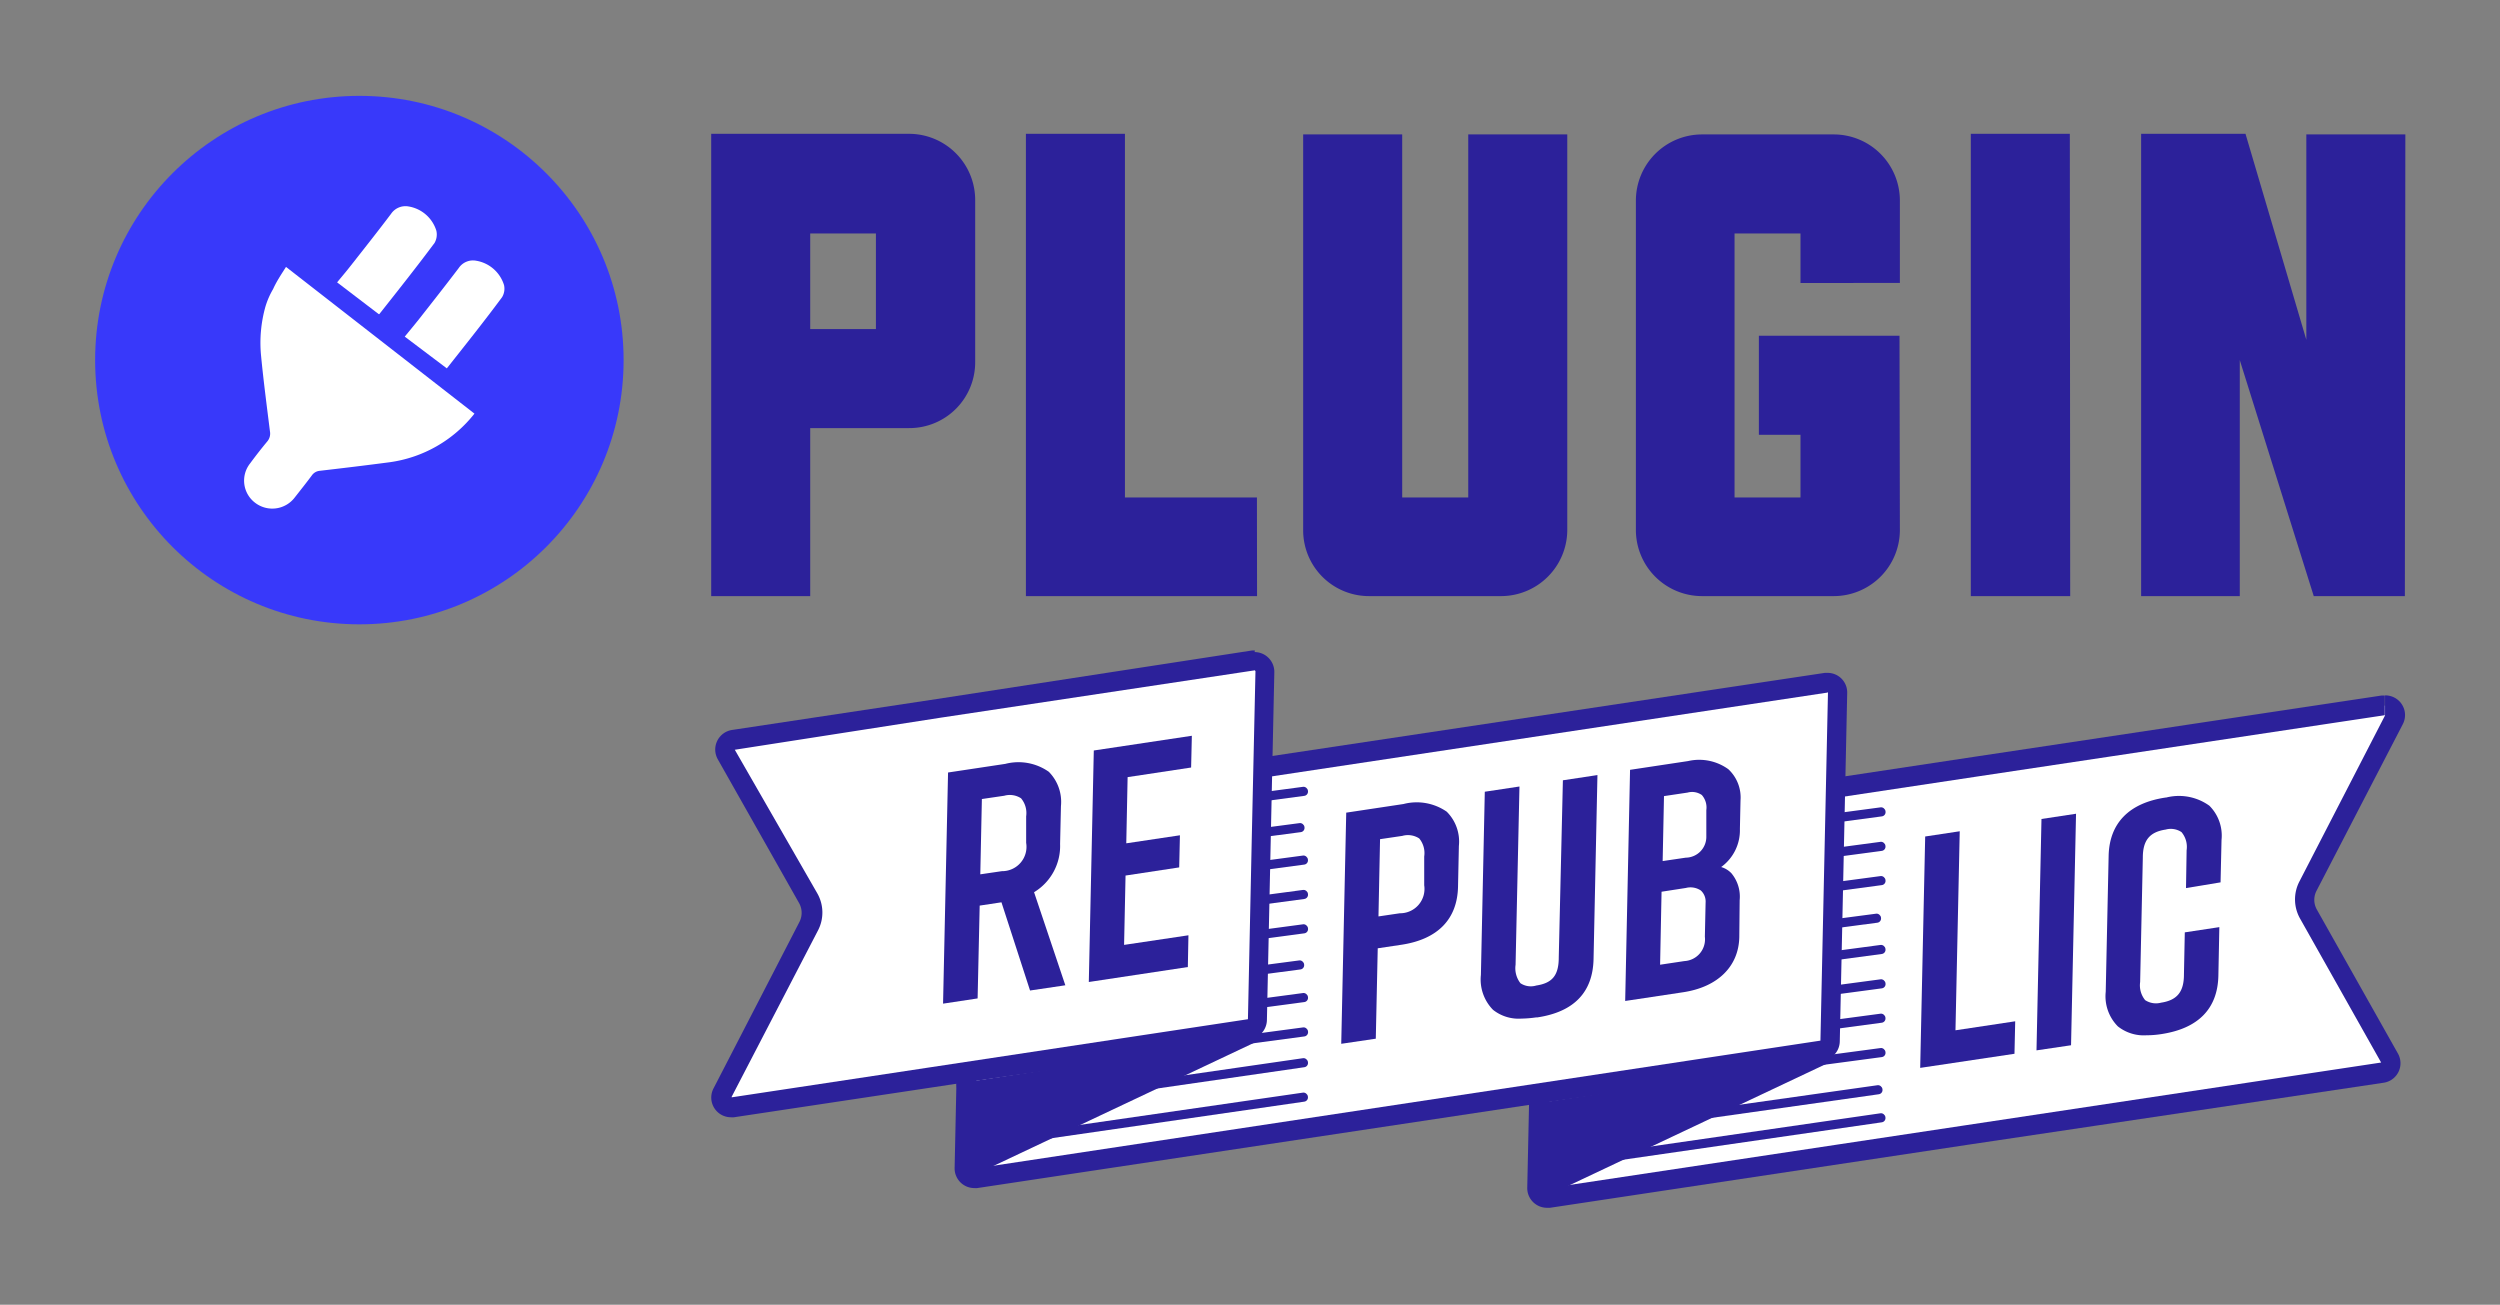 <?xml version="1.0" encoding="UTF-8"?> <svg xmlns="http://www.w3.org/2000/svg" id="Logo" data-name="Logo" viewBox="0 0 205.5 107.25"><rect x="0" y="0" width="205.5" height="107.25" fill="#808080" stroke="none"/><defs><style>.logo-cls-1{fill:#fff;}.logo-cls-2{fill:#2c219a;}.logo-cls-3{fill:#3839fa;}</style></defs><path class="logo-cls-1" d="M127.15,98.57a.84.84,0,0,1-.83-.85l.62-28.65a.83.83,0,0,1,.7-.8L195.92,58h.13a.83.83,0,0,1,.73,1.21L189.7,72.84a2.41,2.41,0,0,0,0,2.3L196.42,87a.84.84,0,0,1,0,.77.82.82,0,0,1-.62.46L127.28,98.56Z"></path><path class="logo-cls-2" d="M196.05,57.17v1.59s0,0,0,.05L189,72.48a3.2,3.2,0,0,0,.05,3l6.68,11.86s0,0,0,0,0,0,0,0l-34.06,5.14-34.49,5.2,0,0,.3-14,.31-14.61s0,0,0,0l35-5.28,33.24-5h0V57.17m0,0-.25,0-33.24,5-35,5.29a1.62,1.62,0,0,0-1.39,1.57l-.31,14.6-.3,14a1.62,1.62,0,0,0,1.62,1.65h.25l34.48-5.2L195.94,89a1.62,1.62,0,0,0,1.17-2.4l-6.68-11.86a1.62,1.62,0,0,1,0-1.54l7.08-13.67a1.62,1.62,0,0,0-1.43-2.37Z"></path><line class="logo-cls-1" x1="126.58" y1="70.49" x2="154.98" y2="66.68"></line><rect class="logo-cls-2" x="126.45" y="68.21" width="28.66" height="0.75" rx="0.35" transform="translate(-7.83 19.22) rotate(-7.6)"></rect><line class="logo-cls-1" x1="126.58" y1="73.32" x2="154.98" y2="69.51"></line><rect class="logo-cls-2" x="126.45" y="71.04" width="28.66" height="0.75" rx="0.35" transform="translate(-8.21 19.25) rotate(-7.6)"></rect><line class="logo-cls-1" x1="126.58" y1="76.14" x2="154.98" y2="72.33"></line><rect class="logo-cls-2" x="126.45" y="73.86" width="28.66" height="0.75" rx="0.35" transform="translate(-8.58 19.27) rotate(-7.6)"></rect><line class="logo-cls-1" x1="126.58" y1="78.97" x2="154.98" y2="75.16"></line><rect class="logo-cls-2" x="126.45" y="76.69" width="28.66" height="0.75" rx="0.35" transform="matrix(0.99, -0.13, 0.13, 0.99, -8.96, 19.3)"></rect><line class="logo-cls-1" x1="126.58" y1="81.79" x2="154.98" y2="77.99"></line><rect class="logo-cls-2" x="126.45" y="79.52" width="28.66" height="0.75" rx="0.35" transform="translate(-9.33 19.32) rotate(-7.6)"></rect><line class="logo-cls-1" x1="126.58" y1="84.62" x2="154.98" y2="80.81"></line><rect class="logo-cls-2" x="126.45" y="82.34" width="28.66" height="0.75" rx="0.35" transform="translate(-9.7 19.35) rotate(-7.6)"></rect><line class="logo-cls-1" x1="126.58" y1="87.45" x2="154.98" y2="83.64"></line><rect class="logo-cls-2" x="126.45" y="85.17" width="28.66" height="0.75" rx="0.35" transform="translate(-10.08 19.37) rotate(-7.6)"></rect><line class="logo-cls-1" x1="126.58" y1="90.27" x2="154.98" y2="86.46"></line><rect class="logo-cls-2" x="126.45" y="87.99" width="28.66" height="0.75" rx="0.35" transform="translate(-10.45 19.4) rotate(-7.6)"></rect><line class="logo-cls-1" x1="126.58" y1="93.1" x2="154.98" y2="89.01"></line><rect class="logo-cls-2" x="126.43" y="90.68" width="28.7" height="0.75" rx="0.35" transform="matrix(0.99, -0.14, 0.14, 0.99, -11.59, 21.1)"></rect><line class="logo-cls-1" x1="126.58" y1="95.92" x2="154.98" y2="91.83"></line><rect class="logo-cls-2" x="126.43" y="93.5" width="28.7" height="0.75" rx="0.35" transform="translate(-11.99 21.13) rotate(-8.23)"></rect><path class="logo-cls-1" d="M80.09,96.85a.8.8,0,0,1-.59-.25.79.79,0,0,1-.24-.6l.61-28.65a.83.83,0,0,1,.71-.8L150.1,56.07h.12a.8.8,0,0,1,.59.25.79.79,0,0,1,.24.6l-.61,28.65a.83.83,0,0,1-.71.8L80.21,96.84Z"></path><path class="logo-cls-2" d="M150.26,56.89h0l-.62,28.65s0,0,0,0L80.09,96.06l0,0,.62-28.65s0,0,0,0l69.51-10.48h0l0,0m0-1.62H150L80.46,65.77a1.62,1.62,0,0,0-1.38,1.57L78.47,96a1.62,1.62,0,0,0,1.62,1.66,1,1,0,0,0,.24,0l69.52-10.48a1.62,1.62,0,0,0,1.38-1.57l.61-28.65a1.61,1.61,0,0,0-1.62-1.65Z"></path><line class="logo-cls-1" x1="79.11" y1="68.8" x2="107.52" y2="64.99"></line><rect class="logo-cls-2" x="78.98" y="66.52" width="28.66" height="0.75" rx="0.35" transform="translate(-8.03 12.93) rotate(-7.6)"></rect><line class="logo-cls-1" x1="79.11" y1="71.62" x2="107.52" y2="67.81"></line><rect class="logo-cls-2" x="78.98" y="69.34" width="28.66" height="0.75" rx="0.35" transform="matrix(0.99, -0.13, 0.13, 0.99, -8.4, 12.96)"></rect><line class="logo-cls-1" x1="79.11" y1="74.45" x2="107.52" y2="70.64"></line><rect class="logo-cls-2" x="78.98" y="72.17" width="28.66" height="0.75" rx="0.35" transform="translate(-8.78 12.98) rotate(-7.6)"></rect><line class="logo-cls-1" x1="79.11" y1="77.27" x2="107.52" y2="73.46"></line><rect class="logo-cls-2" x="78.98" y="75" width="28.66" height="0.75" rx="0.35" transform="translate(-9.15 13) rotate(-7.6)"></rect><line class="logo-cls-1" x1="79.11" y1="80.1" x2="107.52" y2="76.29"></line><rect class="logo-cls-2" x="78.98" y="77.82" width="28.66" height="0.75" rx="0.35" transform="translate(-9.52 13.03) rotate(-7.6)"></rect><line class="logo-cls-1" x1="79.11" y1="82.93" x2="107.52" y2="79.12"></line><rect class="logo-cls-2" x="78.98" y="80.65" width="28.66" height="0.75" rx="0.35" transform="matrix(0.99, -0.13, 0.13, 0.99, -9.9, 13.05)"></rect><line class="logo-cls-1" x1="79.11" y1="85.75" x2="107.52" y2="81.94"></line><rect class="logo-cls-2" x="78.98" y="83.47" width="28.66" height="0.75" rx="0.35" transform="translate(-10.27 13.08) rotate(-7.6)"></rect><line class="logo-cls-1" x1="79.11" y1="88.58" x2="107.52" y2="84.77"></line><rect class="logo-cls-2" x="78.98" y="86.3" width="28.66" height="0.75" rx="0.35" transform="translate(-10.64 13.1) rotate(-7.6)"></rect><line class="logo-cls-1" x1="79.11" y1="91.4" x2="107.52" y2="87.31"></line><rect class="logo-cls-2" x="78.96" y="88.98" width="28.7" height="0.75" rx="0.35" transform="translate(-11.83 14.28) rotate(-8.23)"></rect><line class="logo-cls-1" x1="79.11" y1="94.23" x2="107.52" y2="90.14"></line><rect class="logo-cls-2" x="78.96" y="91.81" width="28.7" height="0.75" rx="0.35" transform="translate(-12.24 14.31) rotate(-8.23)"></rect><polygon class="logo-cls-2" points="151.2 86.94 126.53 98.6 125.68 90.79 151.2 86.94"></polygon><path class="logo-cls-1" d="M60.08,91.05a.81.81,0,0,1-.7-.4.83.83,0,0,1,0-.81l7.08-13.67a2.39,2.39,0,0,0,0-2.29L59.71,62a.86.86,0,0,1,0-.78.83.83,0,0,1,.62-.45L103,54.35h.13a.84.84,0,0,1,.83.85l-.62,28.64a.82.82,0,0,1-.7.81L60.21,91Z"></path><path class="logo-cls-2" d="M103.2,55.17h0l-.31,14-.31,14.61a0,0,0,0,1,0,0l-26.43,4-16,2.42a.06.06,0,0,1,0-.06l7.09-13.66a3.18,3.18,0,0,0-.06-3.05L60.4,61.63s0,0,0,0l0,0L77.28,59l25.87-3.9h0l0,0m0-1.63-.24,0L77,57.46,60.19,60A1.63,1.63,0,0,0,59,62.41L65.7,74.26a1.64,1.64,0,0,1,0,1.55L58.65,89.47a1.62,1.62,0,0,0,1.43,2.37,1.06,1.06,0,0,0,.25,0l16-2.41,26.43-4a1.63,1.63,0,0,0,1.38-1.57l.31-14.6.3-14a1.63,1.63,0,0,0-1.62-1.66Z"></path><polygon class="logo-cls-2" points="104.14 85.22 79.46 96.88 78.62 89.07 104.14 85.22"></polygon><path class="logo-cls-2" d="M87.14,69.37l.07-3.11a3.51,3.51,0,0,0-1-2.82,4.33,4.33,0,0,0-3.57-.65l-4.71.71-.41,19,2.84-.43.17-7.63,1.79-.27,2.35,7.25,2.9-.43L85,73.34A4.44,4.44,0,0,0,87.14,69.37ZM84.35,67.1l0,2.18a2,2,0,0,1-2,2.33l-1.77.26.13-6.19,1.84-.27a1.69,1.69,0,0,1,1.38.21A1.88,1.88,0,0,1,84.35,67.1Z"></path><polygon class="logo-cls-2" points="89.5 80.72 97.64 79.49 97.69 76.88 92.4 77.67 92.52 71.97 96.93 71.3 96.99 68.66 92.58 69.32 92.69 63.88 97.91 63.09 97.97 60.48 89.91 61.69 89.5 80.72"></polygon><path class="logo-cls-2" d="M115.37,66.09l-4.71.71-.41,19,2.84-.42.16-7.43,1.94-.29c3-.45,4.61-2.11,4.66-4.79l.07-3.33a3.47,3.47,0,0,0-1-2.82A4.33,4.33,0,0,0,115.37,66.09Zm1.7,4.31,0,2.37a2,2,0,0,1-2,2.3l-1.76.26.13-6.35,1.83-.27a1.7,1.7,0,0,1,1.39.21A1.88,1.88,0,0,1,117.07,70.4Z"></path><path class="logo-cls-2" d="M128.13,78.7c0,1.49-.54,2.11-1.85,2.31a1.54,1.54,0,0,1-1.3-.19,2,2,0,0,1-.4-1.51l.32-14.66-2.85.43-.32,15.06a3.55,3.55,0,0,0,1,2.87,3.38,3.38,0,0,0,2.31.72,9.51,9.51,0,0,0,1.23-.1l.1,0c3-.45,4.56-2.06,4.62-4.79l.32-15.13-2.84.43Z"></path><path class="logo-cls-2" d="M138.76,62.56l-4.77.72-.4,19,4.78-.72c2.83-.43,4.55-2.12,4.6-4.53L143,74a3,3,0,0,0-.68-2.22,1.91,1.91,0,0,0-.84-.51,3.73,3.73,0,0,0,1.54-3.13l.05-2.34a3.17,3.17,0,0,0-1-2.57A4.09,4.09,0,0,0,138.76,62.56ZM140.2,74.2l-.06,2.8a1.79,1.79,0,0,1-1.68,2l-2,.3.12-6,2-.31a1.52,1.52,0,0,1,1.23.21A1.23,1.23,0,0,1,140.2,74.2Zm-3.53-3.42.11-5.34,1.94-.29a1.4,1.4,0,0,1,1.17.2,1.55,1.55,0,0,1,.37,1.24l0,2.15a1.71,1.71,0,0,1-1.69,1.76Z"></path><polygon class="logo-cls-2" points="161.09 68.33 158.25 68.76 157.84 87.78 165.59 86.62 165.65 83.95 160.74 84.69 161.09 68.33"></polygon><polygon class="logo-cls-2" points="167.4 86.34 170.24 85.92 170.65 66.89 167.81 67.32 167.4 86.34"></polygon><path class="logo-cls-2" d="M182.53,72.53l.08-3.49a3.47,3.47,0,0,0-1-2.81,4.28,4.28,0,0,0-3.56-.67H178c-3,.45-4.61,2.11-4.67,4.79l-.24,11.18a3.51,3.51,0,0,0,1,2.84,3.43,3.43,0,0,0,2.35.73,8,8,0,0,0,1.24-.1h0c3-.46,4.61-2.07,4.67-4.79l.08-4-2.84.43-.07,3.47c0,1.44-.58,2.11-1.88,2.31a1.62,1.62,0,0,1-1.31-.21,1.93,1.93,0,0,1-.41-1.49l.22-10.22c0-1.44.57-2.11,1.88-2.31a1.58,1.58,0,0,1,1.3.21,1.89,1.89,0,0,1,.42,1.49L179.69,73Z"></path><path class="logo-cls-2" d="M80.16,29.77a5.41,5.41,0,0,1-5.43,5.42H66.6V49H58.46v-38H74.73a5.44,5.44,0,0,1,5.43,5.42ZM72,27.05V19.19H66.6v7.86Z"></path><path class="logo-cls-2" d="M103.33,49h-19v-38h8.14V40.89h10.85Z"></path><path class="logo-cls-2" d="M128.83,43.6A5.45,5.45,0,0,1,123.4,49H112.55a5.41,5.41,0,0,1-5.43-5.43V11.05h8.14V40.89h5.43V11.05h8.14Z"></path><path class="logo-cls-2" d="M156.17,43.6A5.44,5.44,0,0,1,150.75,49H139.89a5.44,5.44,0,0,1-5.42-5.43V16.47a5.44,5.44,0,0,1,5.42-5.42h10.86a5.44,5.44,0,0,1,5.42,5.42v6.79H148V19.19h-5.42v21.7H148V35.74h-3.42V27.6h11.56Z"></path><path class="logo-cls-2" d="M170.17,49H162v-38h8.14Z"></path><path class="logo-cls-2" d="M197.68,49h-7.49L184.11,29.6V49H176v-38h8.58l5,16.93V11.05h8.14Z"></path><circle class="logo-cls-3" cx="29.54" cy="29.6" r="21.72"></circle><path class="logo-cls-1" d="M23.51,21.94,39,34a10.72,10.72,0,0,1-7,4c-1.9.25-3.81.48-5.71.7a.89.89,0,0,0-.65.37c-.46.62-.94,1.22-1.41,1.82a2.32,2.32,0,0,1-3.27.43,2.28,2.28,0,0,1-.4-3.23c.45-.61.91-1.2,1.39-1.78a1,1,0,0,0,.24-.85c-.26-2.1-.54-4.21-.74-6.32a11,11,0,0,1,.37-3.94,6.56,6.56,0,0,1,.63-1.44C22.74,23.11,23.15,22.51,23.51,21.94Z"></path><path class="logo-cls-1" d="M27.71,23.21c.37-.45.78-.93,1.16-1.42,1.1-1.4,2.21-2.8,3.28-4.22a1.43,1.43,0,0,1,1.43-.6,2.88,2.88,0,0,1,2.29,2,1.4,1.4,0,0,1-.15,1c-1.49,2-3,3.9-4.54,5.85l-.05,0Z"></path><path class="logo-cls-1" d="M33.27,27.67c.37-.45.77-.93,1.16-1.42,1.1-1.4,2.2-2.8,3.28-4.22a1.41,1.41,0,0,1,1.42-.6,2.89,2.89,0,0,1,2.3,2,1.35,1.35,0,0,1-.16,1c-1.48,2-3,3.9-4.54,5.85,0,0,0,0,0,0Z"></path></svg> 